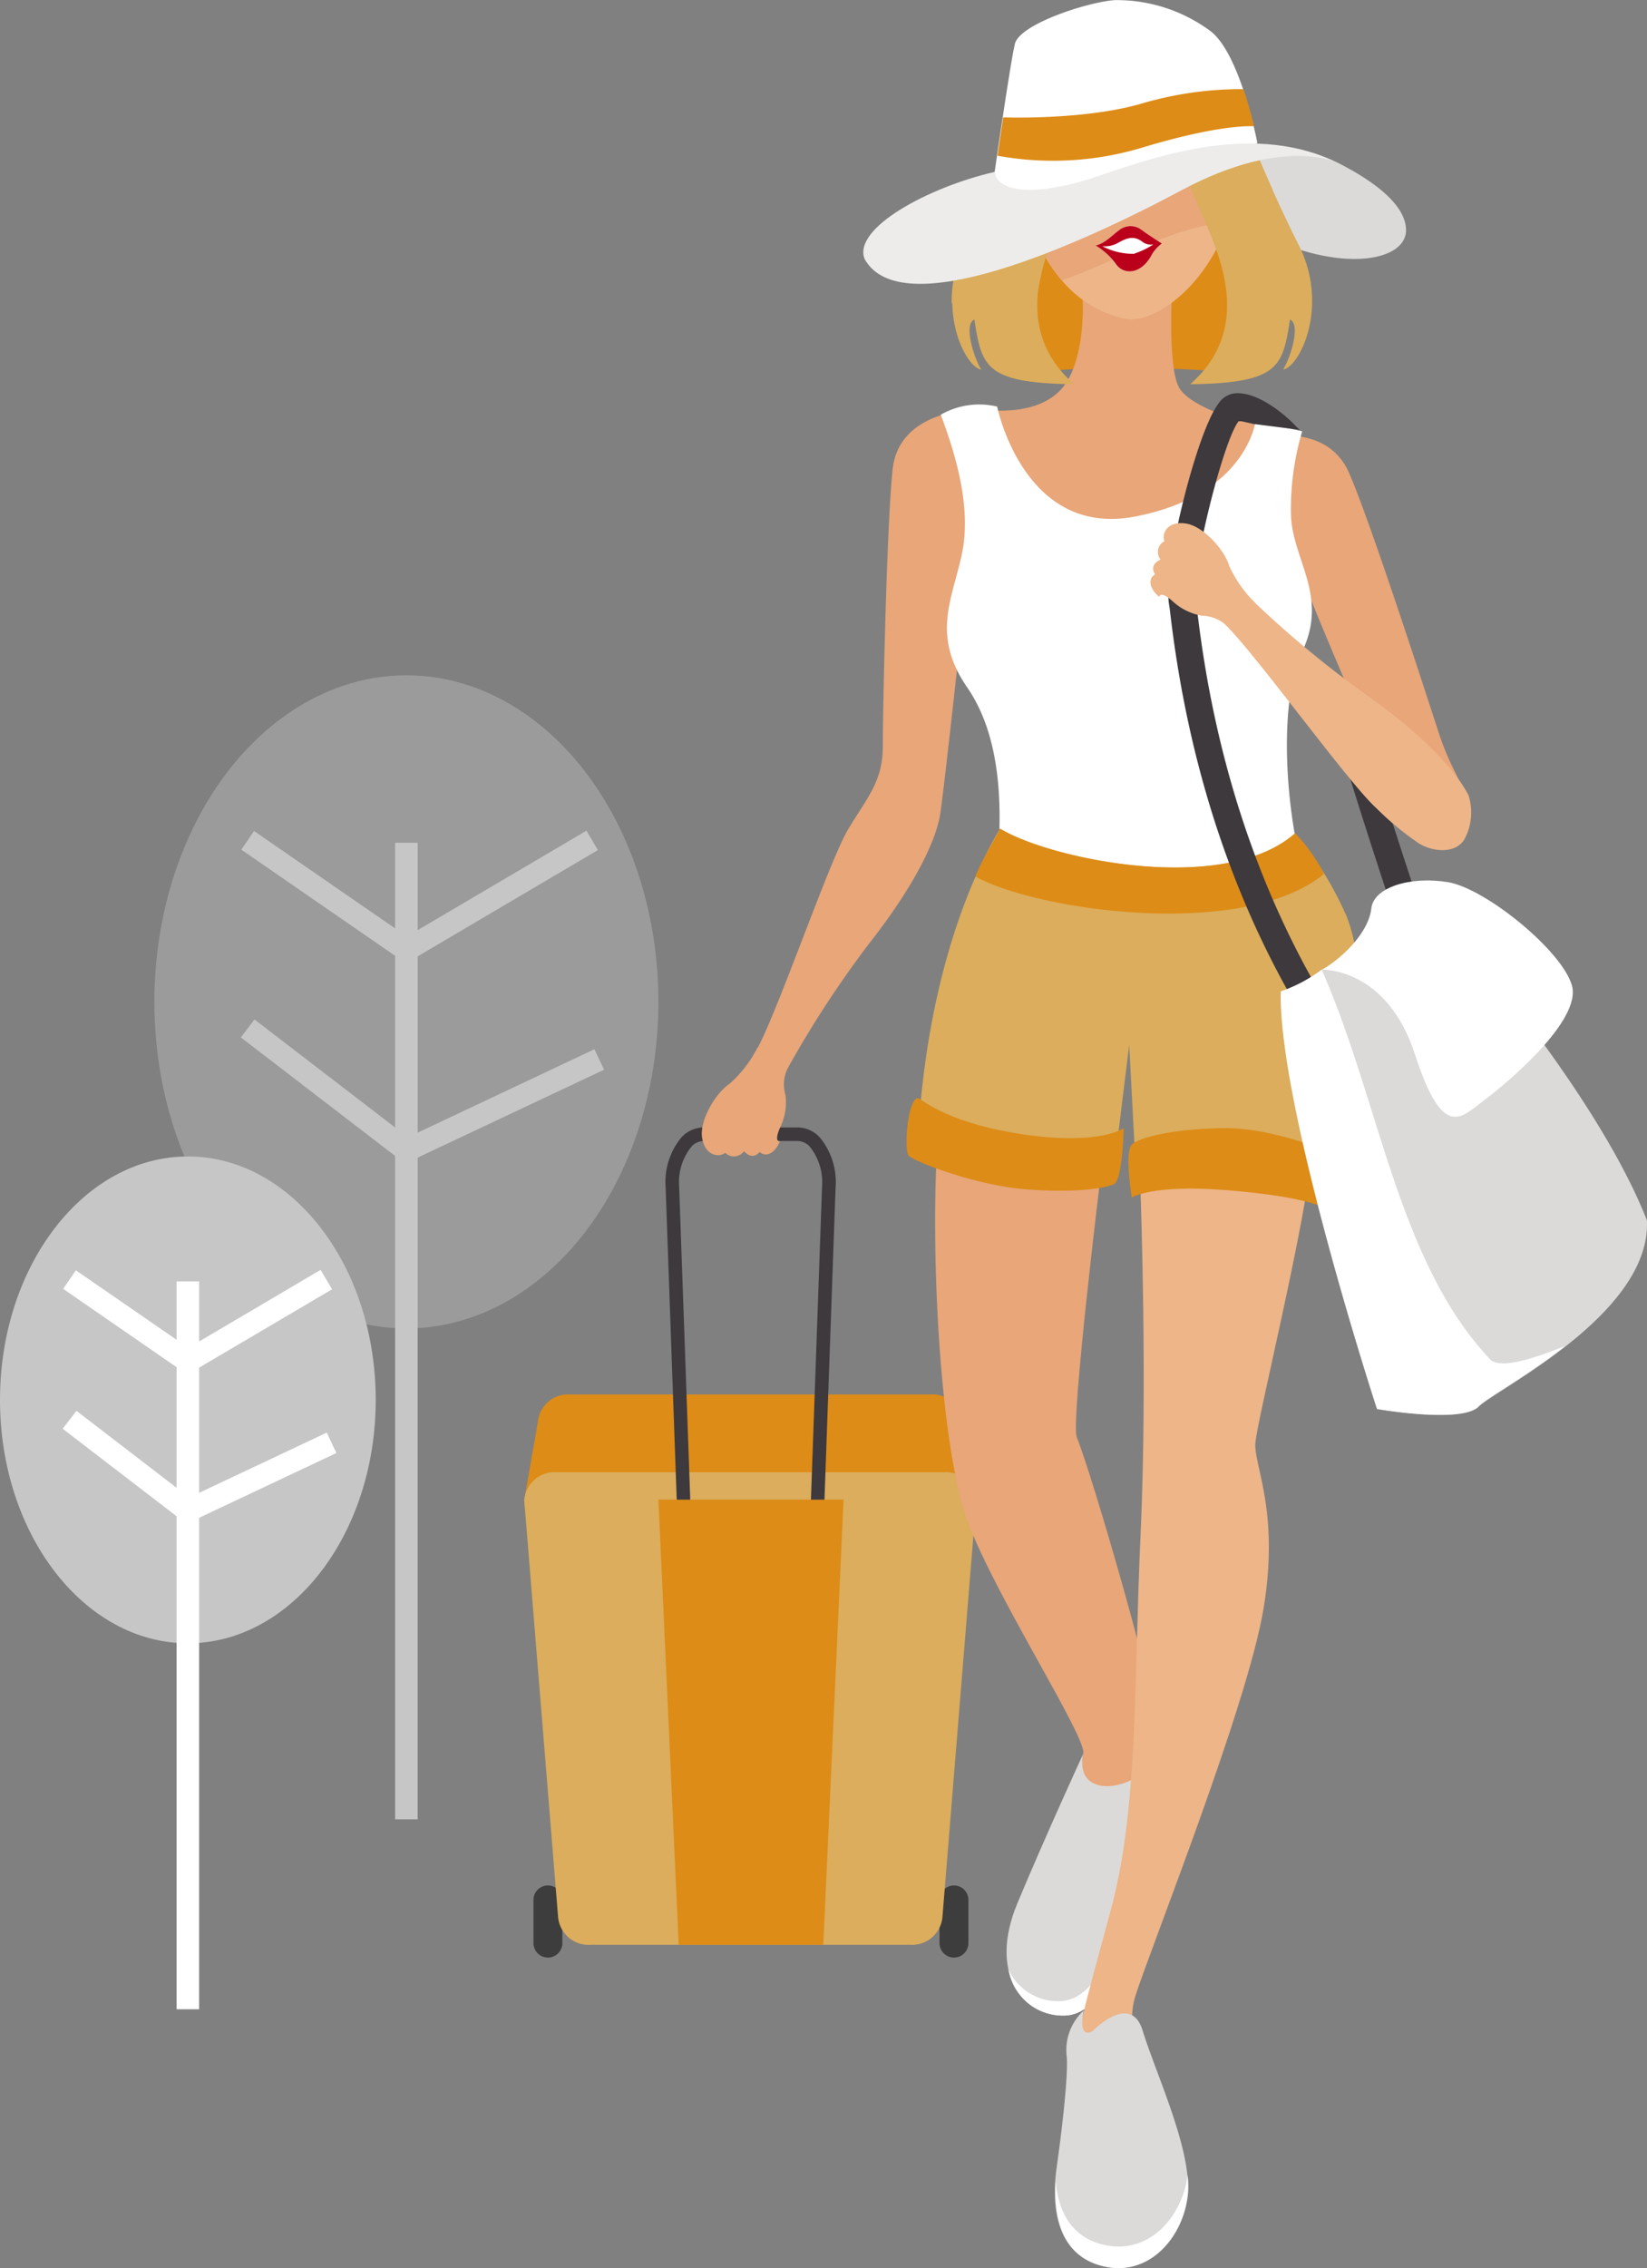 <svg id="BACKGROUND" xmlns="http://www.w3.org/2000/svg" viewBox="0 0 146.06 200.99"><rect x="0" y="0" width="146.06" height="200.99" fill="#808080" stroke="none"/><defs><style>.cls-1{fill:#9b9b9b;}.cls-2{fill:#c6c6c6;}.cls-3{fill:#fff;}.cls-4{fill:#3d3d3d;}.cls-5{fill:#dd8c17;}.cls-6{fill:#dbad5c;}.cls-7{fill:#3d393d;}.cls-8{fill:#e8a679;}.cls-9{fill:#dbdad9;}.cls-10{fill:#d57f64;}.cls-11{fill:#edb588;}.cls-12{fill:#ba001b;}.cls-13{fill:#edeceb;}</style></defs><title>tourist</title><ellipse class="cls-1" cx="36.04" cy="88.78" rx="22.35" ry="28.94"/><rect class="cls-2" x="35.04" y="74.68" width="2" height="86.54"/><polygon class="cls-2" points="36 85.36 21.4 75.29 22.53 73.64 36.08 82.99 52.01 73.61 53.02 75.33 36 85.36"/><polygon class="cls-2" points="35.92 103.11 21.36 91.93 22.57 90.34 36.17 100.78 52.71 92.98 53.57 94.79 35.92 103.11"/><path class="cls-2" d="M310.83,255.69c0,11.91-7.46,21.57-16.66,21.57s-16.66-9.66-16.66-21.57,7.46-21.57,16.66-21.57S310.83,243.78,310.83,255.69Z" transform="translate(-277.51 -131.64)"/><rect class="cls-3" x="15.66" y="113.55" width="2" height="64.5"/><polygon class="cls-3" points="16.61 121.81 5.6 114.21 6.73 112.57 16.7 119.44 28.43 112.53 29.45 114.25 16.61 121.81"/><polygon class="cls-3" points="16.53 135.03 5.56 126.61 6.78 125.02 16.78 132.7 28.98 126.95 29.83 128.76 16.53 135.03"/><path class="cls-4" d="M327.38,303.83a1.28,1.28,0,0,1-1.28,1.28h0a1.28,1.28,0,0,1-1.28-1.28V300a1.28,1.28,0,0,1,1.28-1.28h0a1.28,1.28,0,0,1,1.28,1.28Z" transform="translate(-277.51 -131.64)"/><path class="cls-4" d="M363.39,303.83a1.28,1.28,0,0,1-1.28,1.28h0a1.28,1.28,0,0,1-1.28-1.28V300a1.28,1.28,0,0,1,1.28-1.28h0a1.28,1.28,0,0,1,1.28,1.28Z" transform="translate(-277.51 -131.64)"/><path class="cls-5" d="M364.09,264.58c0,1.38-4.29,32.51-5.88,32.51H329.88c-1.59,0-5.88-31.13-5.88-32.51l1.2-6.88a2.7,2.7,0,0,1,2.88-2.49H360a2.7,2.7,0,0,1,2.88,2.49Z" transform="translate(-277.51 -131.64)"/><path class="cls-6" d="M361.09,301.49a2.71,2.71,0,0,1-2.88,2.49H329.88a2.71,2.71,0,0,1-2.88-2.49l-3-36.91a2.7,2.7,0,0,1,2.88-2.48h34.33a2.7,2.7,0,0,1,2.88,2.48Z" transform="translate(-277.51 -131.64)"/><path class="cls-7" d="M338.74,265l-1-28.17a5.06,5.06,0,0,1,1.07-3.56,1.5,1.5,0,0,1,1.07-.52h8.39a1.5,1.5,0,0,1,1.07.52,5.06,5.06,0,0,1,1.07,3.56l-1,28.17h1.2l1-28.13a6.21,6.21,0,0,0-1.4-4.44,2.71,2.71,0,0,0-1.94-.88h-8.39a2.71,2.71,0,0,0-1.94.88,6.21,6.21,0,0,0-1.4,4.44l1,28.13Z" transform="translate(-277.51 -131.64)"/><polygon class="cls-5" points="58.39 132.89 60.19 172.34 73.01 172.34 74.81 132.89 58.39 132.89"/><path class="cls-8" d="M363.2,168s-6,.24-6.53,5.23-.87,21.33-.87,24.5-1.34,4.51-3.07,7.39-6.53,17-8.26,19.78,2.4,2.31,2.4,2.31a92.47,92.47,0,0,1,7.68-11.91c4.23-5.38,6-9.32,6.34-11.52s2-17.29,2.31-20.65S363.2,168,363.2,168Z" transform="translate(-277.51 -131.64)"/><path class="cls-8" d="M344.69,224.47a10.89,10.89,0,0,1-2.48,3.21c-1.24.82-2.67,3.23-2.44,4.76s1.39,1.84,2.06,1.36a1.09,1.09,0,0,0,1.66-.15c.56.63,1.08.45,1.39.07.48.45,1.27.26,1.8-.94-.45,0-.21-.7,0-1.2a5.14,5.14,0,0,0,.49-2.9,3.38,3.38,0,0,1,.34-2.68C348,225.22,344.69,224.47,344.69,224.47Z" transform="translate(-277.51 -131.64)"/><path class="cls-5" d="M370.45,164.54s5.1-.7,15.17,0c5-2.95,3.37-11.42,2.09-13.07S372,146.82,369.5,150,368.86,164.07,370.45,164.54Z" transform="translate(-277.51 -131.64)"/><path class="cls-9" d="M377.36,149.78A30.49,30.49,0,0,1,390,152.69c6.85,3.15,12.25,2,12.2-.69s-4.14-4.95-5.9-5.86-6.88-1.66-9.6-.34S377.36,149.78,377.36,149.78Z" transform="translate(-277.51 -131.64)"/><path class="cls-10" d="M387,146.59s2.11-1,2.45.43-2.31,6.53-3.36,3.51A10.64,10.64,0,0,1,387,146.59Z" transform="translate(-277.51 -131.64)"/><path class="cls-10" d="M368.1,146.59s-2.11-1-2.45.43,2.3,6.53,3.36,3.51A10.64,10.64,0,0,0,368.1,146.59Z" transform="translate(-277.51 -131.64)"/><path class="cls-8" d="M381.46,157.13s-.45,7.36.7,9,5.3,2.9,7.29,3.26c-.9,7.56-9.18,14.57-16,12.77s-9.5-14.33-9.5-14.33,4.82,1,7.42-1.44,2.25-8.84,2-9.85S381.46,157.13,381.46,157.13Z" transform="translate(-277.51 -131.64)"/><path class="cls-11" d="M367.09,142.55s.28,15.35,10.3,17.36c2.81.58,10.73-4.68,10.3-17.36C386.18,135.78,367.09,142.55,367.09,142.55Z" transform="translate(-277.51 -131.64)"/><path class="cls-8" d="M387.69,142.55c-1.51-6.77-20.6,0-20.6,0s.16,8.78,4.58,13.93c5.2-1.8,9.32-4.61,14.85-5.18A34.89,34.89,0,0,0,387.69,142.55Z" transform="translate(-277.51 -131.64)"/><path class="cls-3" d="M378.73,152a1.6,1.6,0,0,0-1.92,0c-.58.4-1.34,1.25-2.14,1.39a6.16,6.16,0,0,1,1.78,1.61c.65,1,2.14,1,3.1-.6a3.17,3.17,0,0,1,1-1.18S379.26,152.4,378.73,152Z" transform="translate(-277.51 -131.64)"/><path class="cls-12" d="M378.73,152a1.6,1.6,0,0,0-1.92,0c-.58.4-1.34,1.25-2.14,1.39a6.16,6.16,0,0,1,1.78,1.61c.65,1,2.14,1,3.1-.6a3.17,3.17,0,0,1,1-1.18S379.26,152.4,378.73,152Zm-.6,2.13a5.83,5.83,0,0,1-2.86-.67,2.35,2.35,0,0,0,1.37-.29c.7-.38,1.35-.72,2.16-.12a1.2,1.2,0,0,0,1,.24A6.5,6.5,0,0,1,378.13,154.1Z" transform="translate(-277.51 -131.64)"/><path class="cls-6" d="M381.57,143.46a50.86,50.86,0,0,0,2.49,7.07c1.72,3.95,4.56,10.25-1,15.16,7.89-.1,8.2-1.55,8.85-5.73,1,.42,0,3.48-.61,4.43,1.5-.25,4.1-5.65,1.4-11s-5-11.17-5-11.17Z" transform="translate(-277.51 -131.64)"/><path class="cls-6" d="M387.74,142.26l-6.17,1.2a50.86,50.86,0,0,0,2.49,7.07c0,.09.09.19.13.29,2-.87,4-2,6.19-2.33C388.83,145,387.74,142.26,387.74,142.26Z" transform="translate(-277.51 -131.64)"/><path class="cls-6" d="M374.26,143.46a50.86,50.86,0,0,1-2.49,7.07c-1.72,3.95-4.56,10.25,1,15.16-7.89-.1-8.2-1.55-8.85-5.73-1,.42,0,3.48.61,4.43-1.5-.25-4.1-5.65-1.4-11s5-11.17,5-11.17Z" transform="translate(-277.51 -131.64)"/><path class="cls-6" d="M369.55,157.54a24.36,24.36,0,0,1,2.22-7,50.86,50.86,0,0,0,2.49-7.07l-6.18-1.2s-2.29,5.86-5,11.17a10.61,10.61,0,0,0-1.17,5.06A24.45,24.45,0,0,0,369.55,157.54Z" transform="translate(-277.51 -131.64)"/><path class="cls-3" d="M365.72,146.87s1.37-9.55,1.79-11.33,6.5-3.73,8.87-3.89a14,14,0,0,1,8.39,2.68c2.73,1.94,4.25,10,4.25,10a98.56,98.56,0,0,0-10.91,3.86C374.33,150,363.69,151.7,365.72,146.87Z" transform="translate(-277.51 -131.64)"/><path class="cls-13" d="M396.29,146.14s-4.72-2.6-14,2.36-24.87,11.88-28.1,6.1c-1.1-2.72,5.62-6.37,11.54-7.73.21,1.89,3.83,2.2,9.19.37S388.92,142.41,396.29,146.14Z" transform="translate(-277.51 -131.64)"/><path class="cls-5" d="M379,144.66c6.05-1.8,8.85-1.87,9.73-1.83-.22-.89-.54-2.07-.95-3.29a31.23,31.23,0,0,0-9.1,1.3c-5.14,1.47-12.21,1.2-12.21,1.2h0c-.19,1.29-.37,2.5-.5,3.4A27.44,27.44,0,0,0,379,144.66Z" transform="translate(-277.51 -131.64)"/><path class="cls-8" d="M389.39,170.46s5.77-1.5,7.77,3.11,7,20.15,8,23.18,2.23,4.54,2.23,5.48c0,3.36-4.33,3.79-5.34,1.79s-7-16-8.21-19.08c-.67-1.67-3-5-4-8.38A16.35,16.35,0,0,1,389.39,170.46Z" transform="translate(-277.51 -131.64)"/><path class="cls-8" d="M375.12,235.8S372.45,257.64,373,259c1.32,3.2,7.49,24.21,7.64,28.38S377.75,300,374,301.61s-3.89-3.89-3.89-3.89,2.88-6.2,3.46-10.66c.43-1.3-7.81-14-10.25-20.61S360,242.71,360.64,233C363.81,231,375.12,235.8,375.12,235.8Z" transform="translate(-277.51 -131.64)"/><path class="cls-9" d="M373.57,287.06s-.58,2.16,1.22,2.73,4.84-.79,5.84-3.31c.94,3.46.36,9.29-1.51,13.18s-3.39,10.45-7.14,10.59-6.84-3.74-4.25-9.94S373.57,287.06,373.57,287.06Z" transform="translate(-277.51 -131.64)"/><path class="cls-3" d="M380.63,286.48c0,.1-.1.18-.14.28a22.83,22.83,0,0,1-1.81,11.62c-1.87,3.89-3.39,10.45-7.13,10.59a4.8,4.8,0,0,1-4.61-2.82,4.91,4.91,0,0,0,5,4.1c3.75-.14,5.26-6.7,7.14-10.59S381.57,289.94,380.63,286.48Z" transform="translate(-277.51 -131.64)"/><path class="cls-11" d="M378.66,237.45s.62,16.76,0,30.16-.19,24.2-2.64,33.28-3.17,11.23-3.1,14.48-1.09,7.49,0,8.5,8.29-.36,8.79-1.3c-1.15-3.46-4.83-9.87-3.53-14s9.94-25.71,11.38-34.36-.86-12.67-.72-14.69,4.52-19.59,5.1-26.36S378.66,237.45,378.66,237.45Z" transform="translate(-277.51 -131.64)"/><path class="cls-9" d="M374.43,311.6s3.37-3.46,4.42,0,4.13,10.08,4,13.92-3.08,7.78-7.21,7-5-4.7-4.42-8.83,1.06-8.65.87-10a4.74,4.74,0,0,1,1.52-3.88C373.09,312.57,374.43,311.6,374.43,311.6Z" transform="translate(-277.51 -131.64)"/><path class="cls-3" d="M375.68,330.62c-3.05-.57-4.32-2.88-4.54-5.71-.24,3.66.82,6.93,4.54,7.62,4.13.77,7.11-3.17,7.21-7a9.24,9.24,0,0,0-.06-1.15C382.38,328,379.54,331.33,375.68,330.62Z" transform="translate(-277.51 -131.64)"/><path class="cls-3" d="M365.94,167.67a6.86,6.86,0,0,0-5,.72c1.5,4,2.71,8.47,1.86,12.41s-2.7,7.14.48,11.75,3.38,11.57,2.25,19.25c5.25,5.25,23.18,2.4,28.46,0-2.31-5.76-3.41-17.33-1-22.42s-1-8.22-1-12.39a24.48,24.48,0,0,1,1-7.13c-1.87-.44-4.16-.79-4.16-.79s-.86,6.48-10.7,8.35S365.94,167.67,365.94,167.67Z" transform="translate(-277.51 -131.64)"/><path class="cls-6" d="M392.36,205.48a30.1,30.1,0,0,1,4.54,7.29c3.19,7.82-1.19,23.18-1.4,24.33-11.46-2.07-17.2-.57-17.2-.57l-.65-12.28-1.46,11.83s-12.83,2.35-17.25-4c.77-12.48,4-21.53,7.25-27C370.57,207.75,386.06,211.05,392.36,205.48Z" transform="translate(-277.51 -131.64)"/><path class="cls-5" d="M394.93,209.09a14.4,14.4,0,0,0-2.57-3.61c-6.3,5.57-21.79,2.27-26.17-.42-.44,1-1.58,2.71-2.18,4.25C369.34,212.29,387.62,215,394.93,209.09Z" transform="translate(-277.51 -131.64)"/><path class="cls-5" d="M377.16,231.61s-2,1.51-8.59.6-9.05-2.92-9.63-3.26c-.95,0-1.27,4.55-.86,5.08s6,2.66,10.38,3,7.06-.08,7.84-.46S377.16,231.61,377.16,231.61Z" transform="translate(-277.51 -131.64)"/><path class="cls-5" d="M377.88,237.76s1.73-1.18,8.33-.66,8.58,1.41,9.19,1.79c1-.07,1.55-3.77,1.1-4.43s-6.15-2.93-10.59-2.85-7.28.82-8,1.42S377.88,237.76,377.88,237.76Z" transform="translate(-277.51 -131.64)"/><path class="cls-7" d="M406.64,221.36c-.06-.17-2.67-7.56-5.63-16.78l-3.78-4c3.17,10.2,6.35,19.3,7,21.23-.21.86-1,3.33-3.19,3.33h0a7.67,7.67,0,0,1-4.13-1.75c-7.14-10.75-11.6-23.47-13.25-37.82-.06-.48-.1-.86-.14-1.1-.36-2.43,2.46-13.76,3.83-15.5l.27,0,1.23.26,3.93.5-.25-.23-.38-.38c-.46-.47-3-2.84-5.18-2.62a2,2,0,0,0-1.38.87c-2,2.6-4.87,14.56-4.45,17.43,0,.22.08.57.13,1,1.71,14.81,6.34,28,13.76,39.05l.12.18.17.12a10.09,10.09,0,0,0,5.72,2.34h0c3.69,0,5.29-3.67,5.61-5.61l.05-.31Z" transform="translate(-277.51 -131.64)"/><path class="cls-9" d="M391.14,219.49a13,13,0,0,0,3.68-2c4.46.75,4.89-5.14,4.89-5.14l2.94-2.58s15.76,16.92,20.91,30c.42,8.3-13.42,15-14.91,16.52s-9,.22-9,.22S390.91,229.68,391.14,219.49Z" transform="translate(-277.51 -131.64)"/><path class="cls-3" d="M409.72,252.16c-8.25-8.66-9.84-22.92-15-34.59a13,13,0,0,1-3.63,1.92c-.23,10.19,8.53,37,8.53,37s7.49,1.32,9-.22c.71-.74,4.24-2.65,7.69-5.35C413.37,252.09,410.68,252.92,409.72,252.16Z" transform="translate(-277.51 -131.64)"/><path class="cls-3" d="M394.77,217.57s5.72-.21,8.22,7.5,4.11,5.58,6.11,4.09,8.71-7.09,7.81-10.2-7.69-8.61-11-9.15-6.59.44-6.79,2.34S396.94,216.26,394.77,217.57Z" transform="translate(-277.51 -131.64)"/><path class="cls-11" d="M385.88,186.71c2.46,2.16,11.17,14.27,13.66,16.52a25.88,25.88,0,0,0,3.82,3.16c1.27.76,3.2.91,4-.34a5,5,0,0,0,.39-3.91c-1-2-3.81-5.26-9.42-9.18a91.17,91.17,0,0,1-10.82-9.16S383.41,184.55,385.88,186.71Z" transform="translate(-277.51 -131.64)"/><path class="cls-11" d="M388.84,185.08a10.8,10.8,0,0,1-2.33-3.32c-.43-1.43-2.3-3.5-3.84-3.73s-2.17.78-1.9,1.57a1.08,1.08,0,0,0-.34,1.63c-.78.35-.76.9-.48,1.3-.58.34-.63,1.15.36,2,.14-.43.74,0,1.15.35a5.08,5.08,0,0,0,2.63,1.32,3.41,3.41,0,0,1,2.46,1.13C387.17,188,388.84,185.08,388.84,185.08Z" transform="translate(-277.51 -131.64)"/></svg>